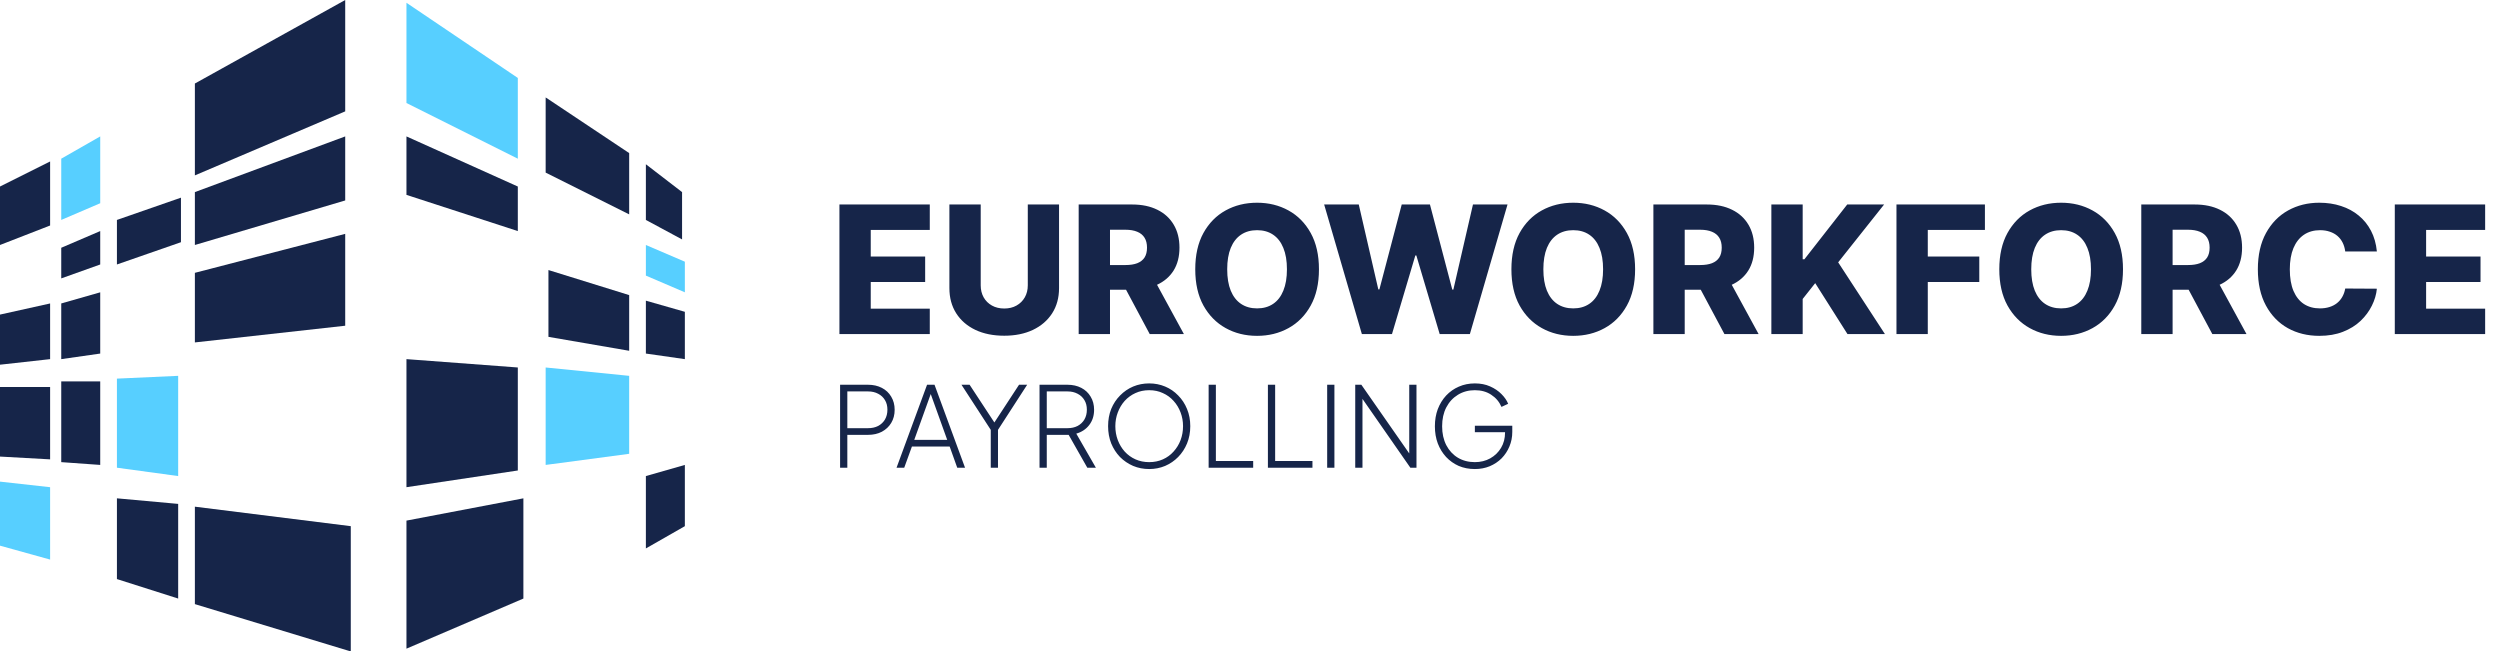 <svg width="449" height="117" viewBox="0 0 449 117" fill="none" xmlns="http://www.w3.org/2000/svg">
<g clip-path="url(#clip0_3_249)">
<path d="M150.761 60V36.727H166.989V41.295H156.386V46.068H166.159V50.648H156.386V55.432H166.989V60H150.761ZM184.591 36.727H190.205V51.739C190.205 53.474 189.792 54.985 188.966 56.273C188.14 57.553 186.989 58.545 185.511 59.25C184.034 59.947 182.318 60.295 180.364 60.295C178.386 60.295 176.659 59.947 175.182 59.25C173.705 58.545 172.557 57.553 171.739 56.273C170.92 54.985 170.511 53.474 170.511 51.739V36.727H176.136V51.25C176.136 52.053 176.311 52.769 176.659 53.398C177.015 54.026 177.511 54.519 178.148 54.875C178.784 55.231 179.523 55.409 180.364 55.409C181.205 55.409 181.939 55.231 182.568 54.875C183.205 54.519 183.701 54.026 184.057 53.398C184.413 52.769 184.591 52.053 184.591 51.25V36.727ZM193.73 60V36.727H203.344C205.086 36.727 206.59 37.042 207.855 37.67C209.128 38.292 210.109 39.186 210.798 40.352C211.488 41.511 211.832 42.886 211.832 44.477C211.832 46.091 211.48 47.462 210.776 48.591C210.071 49.712 209.071 50.568 207.776 51.159C206.48 51.742 204.946 52.034 203.173 52.034H197.094V47.602H202.128C202.976 47.602 203.685 47.492 204.253 47.273C204.829 47.045 205.264 46.705 205.56 46.25C205.855 45.788 206.003 45.197 206.003 44.477C206.003 43.758 205.855 43.163 205.56 42.693C205.264 42.216 204.829 41.86 204.253 41.625C203.677 41.383 202.969 41.261 202.128 41.261H199.355V60H193.73ZM206.832 49.364L212.628 60H206.491L200.81 49.364H206.832ZM236.884 48.364C236.884 50.924 236.391 53.095 235.406 54.875C234.421 56.655 233.088 58.008 231.406 58.932C229.732 59.856 227.853 60.318 225.77 60.318C223.679 60.318 221.796 59.852 220.122 58.92C218.448 57.989 217.118 56.636 216.134 54.864C215.156 53.083 214.668 50.917 214.668 48.364C214.668 45.803 215.156 43.633 216.134 41.852C217.118 40.072 218.448 38.72 220.122 37.795C221.796 36.871 223.679 36.409 225.77 36.409C227.853 36.409 229.732 36.871 231.406 37.795C233.088 38.72 234.421 40.072 235.406 41.852C236.391 43.633 236.884 45.803 236.884 48.364ZM231.134 48.364C231.134 46.849 230.918 45.568 230.486 44.523C230.062 43.477 229.448 42.686 228.645 42.148C227.849 41.61 226.891 41.341 225.77 41.341C224.656 41.341 223.698 41.61 222.895 42.148C222.092 42.686 221.474 43.477 221.043 44.523C220.618 45.568 220.406 46.849 220.406 48.364C220.406 49.879 220.618 51.159 221.043 52.205C221.474 53.25 222.092 54.042 222.895 54.58C223.698 55.117 224.656 55.386 225.77 55.386C226.891 55.386 227.849 55.117 228.645 54.58C229.448 54.042 230.062 53.25 230.486 52.205C230.918 51.159 231.134 49.879 231.134 48.364ZM244.591 60L237.818 36.727H244.034L247.545 51.977H247.739L251.75 36.727H256.818L260.83 52.011H261.023L264.545 36.727H270.75L263.989 60H258.568L254.375 45.886H254.193L250 60H244.591ZM293.665 48.364C293.665 50.924 293.172 53.095 292.188 54.875C291.203 56.655 289.869 58.008 288.188 58.932C286.513 59.856 284.634 60.318 282.551 60.318C280.46 60.318 278.578 59.852 276.903 58.92C275.229 57.989 273.9 56.636 272.915 54.864C271.938 53.083 271.449 50.917 271.449 48.364C271.449 45.803 271.938 43.633 272.915 41.852C273.9 40.072 275.229 38.72 276.903 37.795C278.578 36.871 280.46 36.409 282.551 36.409C284.634 36.409 286.513 36.871 288.188 37.795C289.869 38.72 291.203 40.072 292.188 41.852C293.172 43.633 293.665 45.803 293.665 48.364ZM287.915 48.364C287.915 46.849 287.699 45.568 287.267 44.523C286.843 43.477 286.229 42.686 285.426 42.148C284.631 41.61 283.672 41.341 282.551 41.341C281.438 41.341 280.479 41.61 279.676 42.148C278.873 42.686 278.256 43.477 277.824 44.523C277.4 45.568 277.188 46.849 277.188 48.364C277.188 49.879 277.4 51.159 277.824 52.205C278.256 53.25 278.873 54.042 279.676 54.58C280.479 55.117 281.438 55.386 282.551 55.386C283.672 55.386 284.631 55.117 285.426 54.58C286.229 54.042 286.843 53.25 287.267 52.205C287.699 51.159 287.915 49.879 287.915 48.364ZM296.949 60V36.727H306.562C308.305 36.727 309.809 37.042 311.074 37.67C312.347 38.292 313.328 39.186 314.017 40.352C314.706 41.511 315.051 42.886 315.051 44.477C315.051 46.091 314.699 47.462 313.994 48.591C313.29 49.712 312.29 50.568 310.994 51.159C309.699 51.742 308.165 52.034 306.392 52.034H300.312V47.602H305.347C306.195 47.602 306.903 47.492 307.472 47.273C308.047 47.045 308.483 46.705 308.778 46.25C309.074 45.788 309.222 45.197 309.222 44.477C309.222 43.758 309.074 43.163 308.778 42.693C308.483 42.216 308.047 41.86 307.472 41.625C306.896 41.383 306.188 41.261 305.347 41.261H302.574V60H296.949ZM310.051 49.364L315.847 60H309.71L304.028 49.364H310.051ZM318.136 60V36.727H323.761V46.568H324.068L331.761 36.727H338.386L330.136 47.114L338.534 60H331.807L326.011 50.852L323.761 53.693V60H318.136ZM340.605 60V36.727H356.491V41.295H346.23V46.068H355.48V50.648H346.23V60H340.605ZM381.29 48.364C381.29 50.924 380.797 53.095 379.812 54.875C378.828 56.655 377.494 58.008 375.812 58.932C374.138 59.856 372.259 60.318 370.176 60.318C368.085 60.318 366.203 59.852 364.528 58.92C362.854 57.989 361.525 56.636 360.54 54.864C359.562 53.083 359.074 50.917 359.074 48.364C359.074 45.803 359.562 43.633 360.54 41.852C361.525 40.072 362.854 38.72 364.528 37.795C366.203 36.871 368.085 36.409 370.176 36.409C372.259 36.409 374.138 36.871 375.812 37.795C377.494 38.72 378.828 40.072 379.812 41.852C380.797 43.633 381.29 45.803 381.29 48.364ZM375.54 48.364C375.54 46.849 375.324 45.568 374.892 44.523C374.468 43.477 373.854 42.686 373.051 42.148C372.256 41.61 371.297 41.341 370.176 41.341C369.063 41.341 368.104 41.61 367.301 42.148C366.498 42.686 365.881 43.477 365.449 44.523C365.025 45.568 364.812 46.849 364.812 48.364C364.812 49.879 365.025 51.159 365.449 52.205C365.881 53.25 366.498 54.042 367.301 54.58C368.104 55.117 369.063 55.386 370.176 55.386C371.297 55.386 372.256 55.117 373.051 54.58C373.854 54.042 374.468 53.25 374.892 52.205C375.324 51.159 375.54 49.879 375.54 48.364ZM384.574 60V36.727H394.188C395.93 36.727 397.434 37.042 398.699 37.67C399.972 38.292 400.953 39.186 401.642 40.352C402.331 41.511 402.676 42.886 402.676 44.477C402.676 46.091 402.324 47.462 401.619 48.591C400.915 49.712 399.915 50.568 398.619 51.159C397.324 51.742 395.79 52.034 394.017 52.034H387.938V47.602H392.972C393.82 47.602 394.528 47.492 395.097 47.273C395.672 47.045 396.108 46.705 396.403 46.25C396.699 45.788 396.847 45.197 396.847 44.477C396.847 43.758 396.699 43.163 396.403 42.693C396.108 42.216 395.672 41.86 395.097 41.625C394.521 41.383 393.813 41.261 392.972 41.261H390.199V60H384.574ZM397.676 49.364L403.472 60H397.335L391.653 49.364H397.676ZM426.886 45.159H421.205C421.129 44.576 420.973 44.049 420.739 43.58C420.504 43.11 420.193 42.708 419.807 42.375C419.42 42.042 418.962 41.788 418.432 41.614C417.909 41.432 417.33 41.341 416.693 41.341C415.564 41.341 414.591 41.617 413.773 42.17C412.962 42.724 412.337 43.523 411.898 44.568C411.466 45.614 411.25 46.879 411.25 48.364C411.25 49.909 411.47 51.205 411.909 52.25C412.356 53.288 412.981 54.072 413.784 54.602C414.595 55.125 415.553 55.386 416.659 55.386C417.28 55.386 417.845 55.307 418.352 55.148C418.867 54.989 419.318 54.758 419.705 54.455C420.098 54.144 420.42 53.769 420.67 53.33C420.928 52.883 421.106 52.379 421.205 51.818L426.886 51.852C426.788 52.883 426.489 53.898 425.989 54.898C425.496 55.898 424.818 56.811 423.955 57.636C423.091 58.455 422.038 59.106 420.795 59.591C419.561 60.076 418.144 60.318 416.545 60.318C414.439 60.318 412.553 59.856 410.886 58.932C409.227 58 407.917 56.644 406.955 54.864C405.992 53.083 405.511 50.917 405.511 48.364C405.511 45.803 406 43.633 406.977 41.852C407.955 40.072 409.277 38.72 410.943 37.795C412.61 36.871 414.477 36.409 416.545 36.409C417.955 36.409 419.258 36.606 420.455 37C421.652 37.386 422.705 37.955 423.614 38.705C424.523 39.447 425.261 40.36 425.83 41.443C426.398 42.526 426.75 43.765 426.886 45.159ZM430.105 60V36.727H446.332V41.295H435.73V46.068H445.503V50.648H435.73V55.432H446.332V60H430.105Z" fill="#162549"/>
<path d="M150.88 84V69.1H155.88C156.827 69.1 157.66 69.287 158.38 69.66C159.1 70.033 159.66 70.56 160.06 71.24C160.473 71.92 160.68 72.707 160.68 73.6C160.68 74.493 160.473 75.28 160.06 75.96C159.66 76.627 159.1 77.153 158.38 77.54C157.673 77.913 156.84 78.1 155.88 78.1H152.18V84H150.88ZM152.18 76.9H155.92C156.6 76.9 157.2 76.767 157.72 76.5C158.24 76.22 158.647 75.833 158.94 75.34C159.233 74.833 159.38 74.247 159.38 73.58C159.38 72.913 159.233 72.34 158.94 71.86C158.647 71.367 158.24 70.987 157.72 70.72C157.2 70.44 156.6 70.3 155.92 70.3H152.18V76.9ZM161.02 84L166.5 69.1H167.84L173.32 84H171.92L170.56 80.2H163.78L162.4 84H161.02ZM164.2 79H170.12L166.92 70.1H167.4L164.2 79ZM177.94 84V77.2L172.68 69.1H174.14L178.88 76.32H178.3L183.02 69.1H184.48L179.24 77.2V84H177.94ZM186.7 84V69.1H191.7C192.647 69.1 193.48 69.287 194.2 69.66C194.92 70.033 195.48 70.56 195.88 71.24C196.294 71.92 196.5 72.707 196.5 73.6C196.5 74.667 196.207 75.58 195.62 76.34C195.047 77.087 194.274 77.6 193.3 77.88L196.82 84H195.28L191.58 77.48L192.66 78.1H188V84H186.7ZM188 76.9H191.74C192.42 76.9 193.02 76.767 193.54 76.5C194.06 76.22 194.467 75.833 194.76 75.34C195.054 74.833 195.2 74.247 195.2 73.58C195.2 72.913 195.054 72.34 194.76 71.86C194.467 71.367 194.06 70.987 193.54 70.72C193.02 70.44 192.42 70.3 191.74 70.3H188V76.9ZM206.394 84.24C205.368 84.24 204.408 84.053 203.514 83.68C202.621 83.293 201.834 82.76 201.154 82.08C200.488 81.387 199.961 80.573 199.574 79.64C199.201 78.693 199.014 77.66 199.014 76.54C199.014 75.407 199.201 74.373 199.574 73.44C199.961 72.507 200.494 71.7 201.174 71.02C201.854 70.327 202.634 69.793 203.514 69.42C204.408 69.047 205.368 68.86 206.394 68.86C207.408 68.86 208.361 69.047 209.254 69.42C210.148 69.793 210.928 70.327 211.594 71.02C212.274 71.7 212.808 72.513 213.194 73.46C213.581 74.393 213.774 75.42 213.774 76.54C213.774 77.66 213.581 78.693 213.194 79.64C212.808 80.573 212.274 81.387 211.594 82.08C210.928 82.76 210.148 83.293 209.254 83.68C208.361 84.053 207.408 84.24 206.394 84.24ZM206.394 83C207.288 83 208.108 82.833 208.854 82.5C209.601 82.167 210.241 81.7 210.774 81.1C211.321 80.5 211.741 79.813 212.034 79.04C212.328 78.253 212.474 77.42 212.474 76.54C212.474 75.673 212.328 74.853 212.034 74.08C211.741 73.293 211.321 72.6 210.774 72C210.241 71.4 209.601 70.933 208.854 70.6C208.121 70.253 207.301 70.08 206.394 70.08C205.488 70.08 204.661 70.253 203.914 70.6C203.181 70.933 202.541 71.4 201.994 72C201.461 72.6 201.048 73.293 200.754 74.08C200.461 74.853 200.314 75.673 200.314 76.54C200.314 77.42 200.461 78.253 200.754 79.04C201.048 79.813 201.461 80.5 201.994 81.1C202.541 81.7 203.188 82.167 203.934 82.5C204.681 82.833 205.501 83 206.394 83ZM217.071 84V69.1H218.371V82.8H225.071V84H217.071ZM227.716 84V69.1H229.016V82.8H235.716V84H227.716ZM238.36 84V69.1H239.66V84H238.36ZM243.4 84V69.1H244.5L253.52 82.04H253.1V69.1H254.4V84H253.3L244.24 70.98H244.7V84H243.4ZM264.886 84.24C263.832 84.24 262.866 84.053 261.986 83.68C261.119 83.293 260.366 82.76 259.726 82.08C259.086 81.387 258.586 80.573 258.226 79.64C257.879 78.707 257.706 77.68 257.706 76.56C257.706 75.44 257.879 74.413 258.226 73.48C258.586 72.547 259.086 71.733 259.726 71.04C260.379 70.347 261.139 69.813 262.006 69.44C262.886 69.053 263.846 68.86 264.886 68.86C265.912 68.86 266.826 69.04 267.626 69.4C268.439 69.76 269.119 70.22 269.666 70.78C270.226 71.34 270.626 71.92 270.866 72.52L269.666 73.08C269.266 72.16 268.652 71.433 267.826 70.9C267.012 70.353 266.032 70.08 264.886 70.08C263.752 70.08 262.739 70.353 261.846 70.9C260.952 71.447 260.252 72.207 259.746 73.18C259.252 74.14 259.006 75.267 259.006 76.56C259.006 77.84 259.252 78.967 259.746 79.94C260.252 80.913 260.946 81.667 261.826 82.2C262.719 82.733 263.739 83 264.886 83C265.912 83 266.832 82.773 267.646 82.32C268.472 81.853 269.119 81.227 269.586 80.44C270.066 79.64 270.306 78.727 270.306 77.7V77L270.886 77.62H264.886V76.46H271.606V77.58C271.606 78.513 271.432 79.387 271.086 80.2C270.752 81 270.286 81.707 269.686 82.32C269.086 82.92 268.372 83.393 267.546 83.74C266.732 84.073 265.846 84.24 264.886 84.24Z" fill="#162549"/>
<path d="M116 98.5V85.5L123 83.5V94.5L116 98.5Z" fill="#162549"/>
<path d="M116 49.5V44L123 47V52.5L116 49.5Z" fill="#57CFFF"/>
<path d="M9 40.5V29L0 33.5V44L9 40.5Z" fill="#162549"/>
<path d="M18 63.5V52.5L11 54.5V64.5L18 63.5Z" fill="#162549"/>
<path d="M18 83.5V68.5H11V83L18 83.5Z" fill="#162549"/>
<path d="M32 85.5V67.5L21 68V84L32 85.5Z" fill="#57CFFF"/>
<path d="M62 20V0L35 15V31.5L62 20Z" fill="#162549"/>
<path d="M32.5 43.5V35.5L21 39.5V47.5L32.5 43.5Z" fill="#162549"/>
<path d="M18 47.5V41.5L11 44.5V50L18 47.5Z" fill="#162549"/>
<path d="M35 44V34.5L62 24.5V36L35 44Z" fill="#162549"/>
<path d="M35 61.5V49L62 42V58.5L35 61.5Z" fill="#162549"/>
<path d="M21 104L32 107.5V90.5L21 89.5V104Z" fill="#162549"/>
<path d="M35 108.5V91L63 94.5V117L35 108.5Z" fill="#162549"/>
<path d="M9 82.5V69.5H0V82L9 82.5Z" fill="#162549"/>
<path d="M0 65.5L9 64.5V54.5L0 56.5V65.5Z" fill="#162549"/>
<path d="M18 36.5V24.5L11 28.5V39.5L18 36.5Z" fill="#57CFFF"/>
<path d="M9 100.5V87.5L0 86.5V98L9 100.5Z" fill="#57CFFF"/>
<path d="M73 18.5V0.5L93 14V28.5L73 18.5Z" fill="#57CFFF"/>
<path d="M93 33.5V41.5L73 35V24.5L93 33.5Z" fill="#162549"/>
<path d="M93 84.5V66L73 64.5V87.5L93 84.5Z" fill="#162549"/>
<path d="M73 116.5V93.5L94 89.5V107.5L73 116.5Z" fill="#162549"/>
<path d="M98 83.5V66L113 67.5V81.5L98 83.5Z" fill="#57CFFF"/>
<path d="M113 63V53L98.5 48.5V60.5L113 63Z" fill="#162549"/>
<path d="M116 63.5V54L123 56V64.5L116 63.5Z" fill="#162549"/>
<path d="M116 39.5V29.5L122.5 34.5V43L116 39.5Z" fill="#162549"/>
<path d="M98 31V17.5L113 27.5V38.5L98 31Z" fill="#162549"/>
</g>
<defs>
<clipPath id="clip0_3_249">
<rect width="449" height="117" fill="white"/>
</clipPath>
</defs>
</svg>
